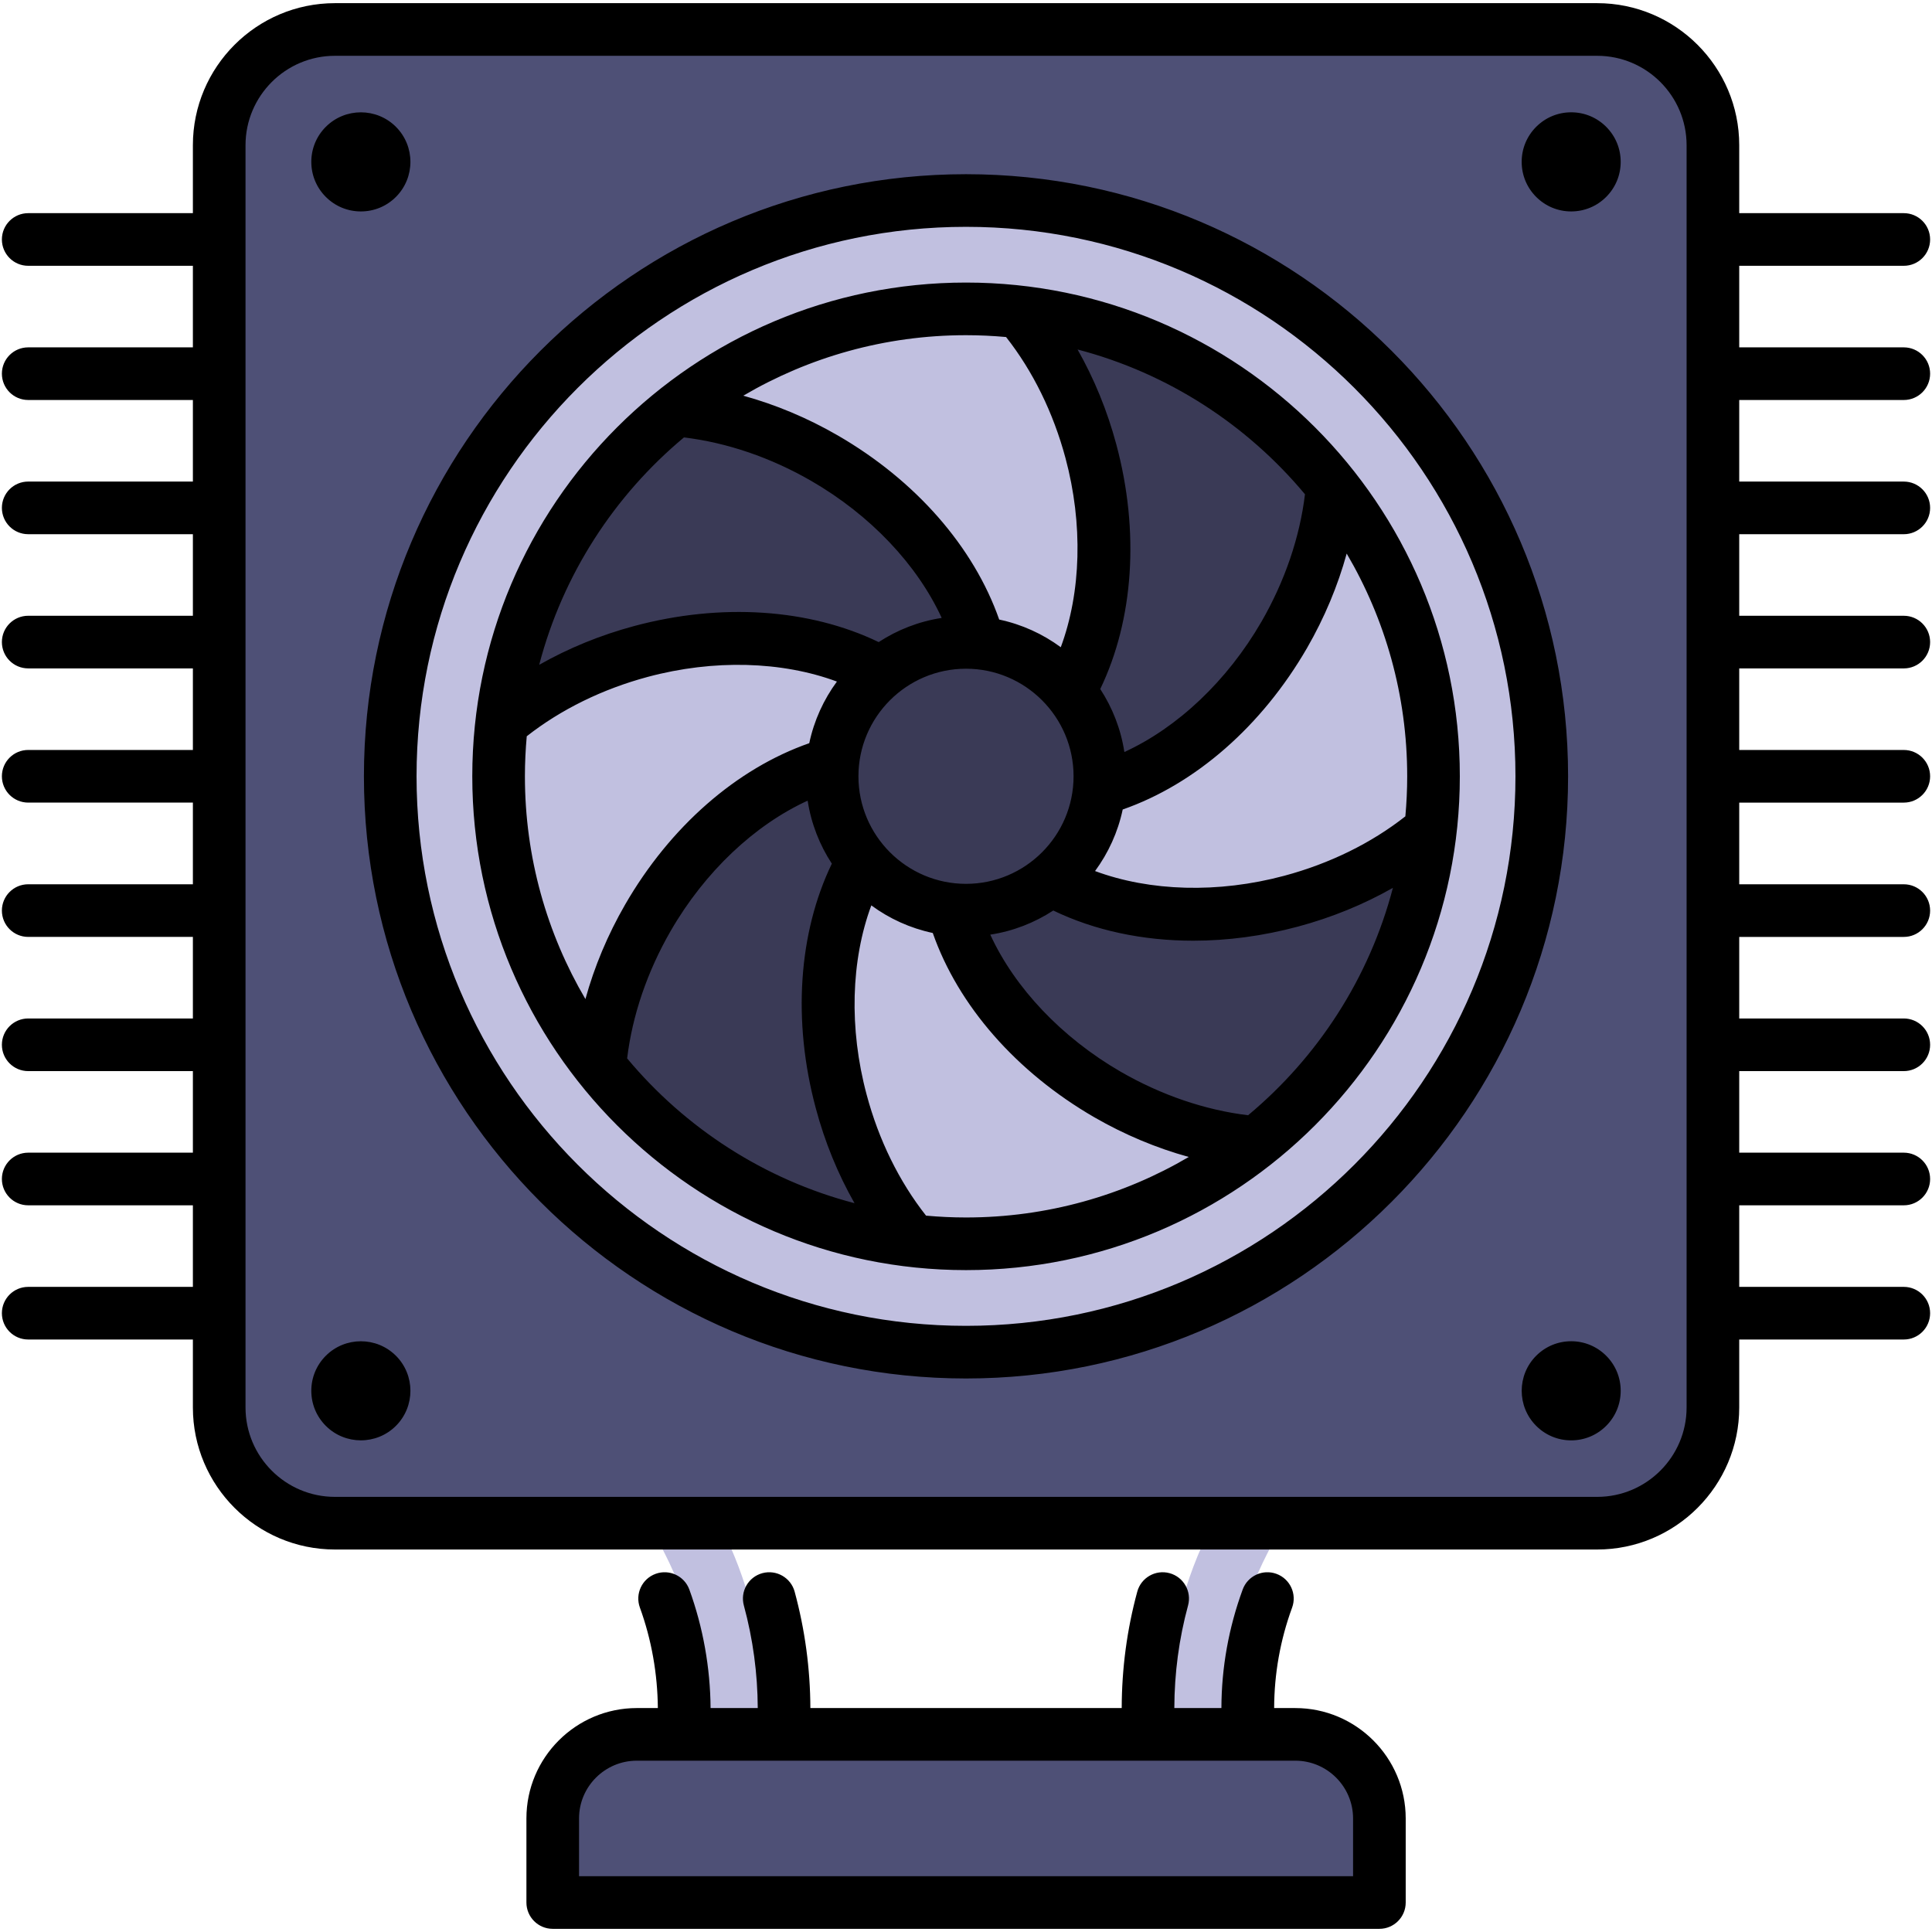 <svg id="Layer_1" enable-background="new 0 0 512 512" viewBox="0 0 512 512" xmlns="http://www.w3.org/2000/svg"><path d="m256 236.215c-16.833 0-30.527-13.694-30.527-30.527s13.694-30.528 30.527-30.528 30.527 13.694 30.527 30.527-13.694 30.528-30.527 30.528z" fill="#3a3a56"/><path d="m279.949 173.028c-4.672-3.436-9.898-5.783-15.536-6.979l-1.101-.233-.372-1.062c-6.578-18.784-21.889-36.222-42.005-47.843-7.799-4.505-16.051-7.976-24.528-10.315l-4.559-1.258 4.078-2.395c18.176-10.671 38.949-16.312 60.074-16.312 3.532 0 7.167.167 10.803.496l.859.078.532.677c7.264 9.229 12.839 20.584 16.124 32.838 4.732 17.647 4.255 36.379-1.31 51.392l-.922 2.489z" fill="#c1c0e0"/><path d="m221.936 115.179c20.729 11.975 36.134 29.618 42.892 48.914 5.997 1.271 11.529 3.811 16.306 7.323 5.401-14.574 5.949-32.665 1.252-50.179-3.231-12.053-8.661-23.095-15.764-32.119-3.5-.316-7.042-.487-10.623-.487-21.528 0-41.713 5.851-59.06 16.037 8.563 2.363 17.008 5.897 24.997 10.511z" fill="#c1c0e0"/><path d="m296.055 199.52c-.873-5.688-2.925-11.038-6.099-15.904l-.616-.944.489-1.016c8.645-17.953 10.154-41.106 4.143-63.523-2.345-8.746-5.735-17.059-10.078-24.709l-2.341-4.123 4.587 1.201c24.07 6.303 45.276 19.81 61.325 39.061l.553.664-.104.857c-1.413 11.673-5.501 23.618-11.822 34.544-9.127 15.814-22.695 28.719-37.225 35.406l-2.41 1.109z" fill="#3a3a56"/><path d="m151.336 499.506v-17.326c0-9.538 7.76-17.298 17.297-17.298h174.734c9.554 0 17.326 7.773 17.326 17.327v17.298h-209.357z" fill="#c1c0e0"/><path d="m150.028 482.179v15.82h211.972v-15.79c0-8.723-7.096-15.82-15.819-15.82h-180.363c-8.707-.001-15.79 7.083-15.79 15.79z" fill="#4e5076"/><path d="m140.843 175.542c6.302-24.066 19.804-45.271 39.048-61.319l.664-.553.857.104c11.676 1.412 23.614 5.489 34.524 11.791 15.827 9.144 28.738 22.723 35.422 37.254l1.108 2.412-2.623.401c-5.686.87-11.034 2.918-15.9 6.089l-.944.616-1.017-.49c-10.583-5.104-23.13-7.803-36.281-7.803-9.006 0-18.179 1.235-27.261 3.671-8.725 2.344-17.027 5.732-24.676 10.073l-4.123 2.338z" fill="#3a3a56"/><g fill="#c1c0e0"><path d="m186.248 454.887-.014-1.986c-.096-14.224-3.566-28.451-10.037-41.146l-1.482-2.908h18.391l.523 1.198c5.873 13.426 9.022 28.236 9.107 42.83l.012 2.012z"/><path d="m309.243 454.887.009-2.009c.063-14.616 3.214-29.428 9.11-42.836l.525-1.195h18.415l-1.491 2.912c-6.598 12.885-9.975 26.726-10.036 41.137l-.009 1.991z"/><path d="m316.515 237.241c-9.568 0-18.88-1.575-26.93-4.555l-2.488-.921 1.571-2.139c3.434-4.675 5.78-9.902 6.973-15.537l.233-1.101 1.062-.372c18.784-6.586 36.21-21.891 47.81-41.989 4.521-7.813 8-16.073 10.343-24.551l1.259-4.557 2.394 4.077c10.673 18.179 16.314 38.958 16.314 60.09 0 3.521-.166 7.146-.492 10.774l-.077.858-.678.534c-9.262 7.295-20.618 12.872-32.843 16.125-8.073 2.165-16.299 3.263-24.447 3.263-.002.001-.003.001-.004.001z"/><path d="m153.282 265.761c-10.67-18.174-16.31-38.947-16.31-60.073 0-3.535.167-7.176.497-10.822l.078-.86.68-.533c9.244-7.252 20.588-12.821 32.804-16.103 8.086-2.168 16.32-3.268 24.475-3.268 9.572 0 18.885 1.577 26.93 4.561l2.489.923-1.574 2.138c-3.441 4.676-5.794 9.91-6.989 15.556l-.234 1.102-1.063.372c-18.777 6.561-36.205 21.86-47.815 41.977-4.505 7.814-7.976 16.075-10.314 24.551l-1.258 4.559z"/></g><path d="m88.519 398.852c-14.161 0-25.683-11.534-25.683-25.711v-334.935c0-14.178 11.521-25.712 25.683-25.712h334.963c14.177 0 25.711 11.534 25.711 25.712v334.935c0 14.177-11.534 25.711-25.711 25.711zm167.481-350.969c-86.998 0-157.775 70.791-157.775 157.804 0 86.998 70.777 157.776 157.775 157.776s157.775-70.778 157.775-157.776c0-87.013-70.777-157.804-157.775-157.804z" fill="#4e5076"/><path d="m256 353.469c-81.487 0-147.781-66.294-147.781-147.782 0-81.503 66.294-147.81 147.781-147.81s147.781 66.307 147.781 147.81c0 81.488-66.294 147.782-147.781 147.782zm0-276.832c-71.144 0-129.022 57.892-129.022 129.05 0 71.143 57.879 129.021 129.022 129.021 71.159 0 129.051-57.879 129.051-129.021 0-71.158-57.892-129.05-129.051-129.05z" fill="#c1c0e0"/><path d="m330.61 297.575c-11.66-1.409-23.604-5.487-34.541-11.791-15.821-9.151-28.728-22.72-35.413-37.229l-1.111-2.411 2.624-.403c5.69-.873 11.044-2.926 15.91-6.102l.944-.616 1.016.489c10.592 5.097 23.129 7.791 36.259 7.791 9.006 0 18.173-1.234 27.247-3.667 8.74-2.327 17.057-5.716 24.722-10.073l4.125-2.345-1.202 4.59c-6.301 24.067-19.807 45.271-39.059 61.319l-.663.553z" fill="#3a3a56"/><path d="m225.88 320.85c-24.066-6.299-45.27-19.802-61.318-39.05l-.553-.663.104-.857c1.41-11.667 5.488-23.617 11.795-34.557 9.135-15.827 22.702-28.727 37.226-35.394l2.409-1.106.401 2.621c.871 5.688 2.921 11.039 6.094 15.905l.615.944-.488 1.015c-8.618 17.921-10.126 41.069-4.135 63.51 2.341 8.735 5.738 17.048 10.096 24.708l2.347 4.125z" fill="#3a3a56"/><path d="m256 324.715c-3.521 0-7.146-.166-10.773-.493l-.858-.077-.533-.677c-7.289-9.255-12.874-20.609-16.151-32.833-4.715-17.66-4.241-36.384 1.3-51.374l.921-2.492 2.141 1.574c4.676 3.44 9.909 5.79 15.553 6.985l1.101.233.373 1.062c6.579 18.755 21.888 36.183 42 47.816 7.813 4.504 16.07 7.974 24.54 10.313l4.559 1.258-4.078 2.394c-18.183 10.671-38.962 16.311-60.095 16.311z" fill="#c1c0e0"/><path d="m504.526 106.004c3.852 0 6.974-3.122 6.974-6.974s-3.123-6.974-6.974-6.974h-43.613v-21.617h43.613c3.852 0 6.974-3.122 6.974-6.974s-3.123-6.974-6.974-6.974h-43.613v-18.008c0-20.757-16.887-37.644-37.644-37.644h-334.509c-20.757 0-37.644 16.887-37.644 37.644v18.008h-43.642c-3.852 0-6.974 3.122-6.974 6.974s3.123 6.974 6.974 6.974h43.642v21.616h-43.642c-3.852 0-6.974 3.122-6.974 6.974s3.123 6.974 6.974 6.974h43.642v21.616h-43.642c-3.852 0-6.974 3.122-6.974 6.974s3.123 6.974 6.974 6.974h43.642v21.615h-43.642c-3.852 0-6.974 3.122-6.974 6.974s3.123 6.974 6.974 6.974h43.642v21.616h-43.642c-3.852 0-6.974 3.122-6.974 6.974s3.123 6.974 6.974 6.974h43.642v21.645h-43.642c-3.852 0-6.974 3.122-6.974 6.974s3.123 6.974 6.974 6.974h43.642v21.616h-43.642c-3.852 0-6.974 3.122-6.974 6.974s3.123 6.974 6.974 6.974h43.642v21.615h-43.642c-3.852 0-6.974 3.122-6.974 6.974s3.123 6.974 6.974 6.974h43.642v21.616h-43.642c-3.852 0-6.974 3.122-6.974 6.974s3.123 6.974 6.974 6.974h43.642v18.009c0 20.757 16.887 37.643 37.644 37.643h334.509c20.757 0 37.644-16.886 37.644-37.643v-18.009h43.613c3.852 0 6.974-3.122 6.974-6.974s-3.123-6.974-6.974-6.974h-43.613v-21.616h43.613c3.852 0 6.974-3.122 6.974-6.974s-3.123-6.974-6.974-6.974h-43.613v-21.615h43.613c3.852 0 6.974-3.122 6.974-6.974s-3.123-6.974-6.974-6.974h-43.613v-21.613h43.613c3.852 0 6.974-3.122 6.974-6.974s-3.123-6.974-6.974-6.974h-43.613v-21.645h43.613c3.852 0 6.974-3.122 6.974-6.974s-3.123-6.974-6.974-6.974h-43.613v-21.616h43.613c3.852 0 6.974-3.122 6.974-6.974s-3.123-6.974-6.974-6.974h-43.613v-21.615h43.613c3.852 0 6.974-3.122 6.974-6.974s-3.123-6.974-6.974-6.974h-43.613v-21.616h43.613zm-57.562 266.988c0 13.065-10.63 23.694-23.695 23.694h-334.509c-13.066 0-23.695-10.629-23.695-23.694v-334.509c0-13.066 10.63-23.695 23.695-23.695h334.509c13.066 0 23.695 10.629 23.695 23.695zm-190.964-326.827c-87.981 0-159.558 71.578-159.558 159.558 0 87.997 71.578 159.587 159.558 159.587s159.558-71.59 159.558-159.587c.001-87.98-71.577-159.558-159.558-159.558zm0 305.197c-80.29 0-145.61-65.334-145.61-145.639 0-80.29 65.32-145.61 145.61-145.61s145.61 65.32 145.61 145.61c0 80.305-65.32 145.639-145.61 145.639zm0-276.48c-72.146 0-130.841 58.695-130.841 130.841 0 72.162 58.695 130.87 130.841 130.87 72.162 0 130.869-58.708 130.869-130.87.001-72.146-58.707-130.841-130.869-130.841zm116.434 141.457c-9.013 7.096-20.045 12.522-32.089 15.75-17.527 4.701-35.606 4.153-50.146-1.251 3.517-4.777 6.059-10.312 7.33-16.313 19.25-6.718 36.869-22.089 48.854-42.808 4.614-8.004 8.145-16.455 10.503-25.014 10.184 17.333 16.035 37.505 16.035 59.019 0 3.58-.17 7.119-.487 10.617zm-116.434 17.89c-15.718 0-28.505-12.787-28.505-28.506 0-15.717 12.787-28.505 28.505-28.505s28.505 12.787 28.505 28.505-12.787 28.506-28.505 28.506zm89.831-103.241c-1.377 11.397-5.333 23.011-11.526 33.755-9.087 15.709-22.254 28.096-36.337 34.553-.928-6.085-3.161-11.742-6.39-16.695 8.862-18.412 10.449-41.741 4.262-64.808-2.401-8.957-5.885-17.449-10.273-25.173 23.92 6.254 44.876 19.913 60.264 38.368zm-79.214-41.671c7.096 9.013 12.521 20.044 15.75 32.088 4.691 17.491 4.144 35.56-1.25 50.118-4.779-3.519-10.317-6.062-16.32-7.332-6.752-19.26-22.132-36.868-42.823-48.82-7.989-4.616-16.435-8.148-24.998-10.507 17.334-10.183 37.507-16.034 59.024-16.034 3.579 0 7.119.171 10.617.487zm-85.362 26.606c11.412 1.377 23.017 5.332 33.74 11.527 15.69 9.063 28.081 22.22 34.563 36.308-6.088.931-11.748 3.168-16.7 6.401-18.387-8.861-41.715-10.444-64.819-4.246-8.937 2.401-17.421 5.883-25.147 10.271 6.251-23.919 19.908-44.874 38.363-60.261zm-41.662 79.195c9.034-7.089 20.056-12.508 32.061-15.733 17.522-4.7 35.596-4.158 50.136 1.236-3.519 4.782-6.061 10.324-7.328 16.331-19.265 6.731-36.871 22.102-48.818 42.805-4.613 8.002-8.143 16.451-10.502 25.007-10.185-17.339-16.036-37.518-16.036-59.042.001-3.574.172-7.11.487-10.604zm26.605 85.366c1.378-11.397 5.333-23.01 11.53-33.759 9.06-15.699 22.217-28.084 36.309-34.546.933 6.087 3.172 11.747 6.408 16.698-8.865 18.382-10.449 41.706-4.259 64.791 2.382 8.947 5.864 17.445 10.269 25.189-23.918-6.253-44.871-19.913-60.257-38.373zm79.215 41.676c-7.129-9.05-12.554-20.079-15.751-32.09-4.699-17.521-4.153-35.593 1.245-50.131 4.771 3.509 10.297 6.045 16.287 7.314 6.743 19.254 22.128 36.874 42.84 48.854 8.001 4.612 16.448 8.142 25.003 10.501-17.339 10.186-37.516 16.037-59.037 16.037-3.569 0-7.098-.17-10.587-.485zm85.342-26.607c-11.395-1.378-23.005-5.334-33.746-11.526-15.703-9.083-28.1-22.25-34.577-36.337 6.085-.929 11.743-3.162 16.695-6.393 10.968 5.295 23.693 8 37.087 8 9.058 0 18.422-1.235 27.744-3.735 8.956-2.401 17.448-5.883 25.173-10.272-6.256 23.92-19.917 44.875-38.376 60.263zm12.501 157.098h-5.595c.031-9.078 1.606-18.007 4.759-26.617 1.325-3.617-.534-7.623-4.15-8.948-3.618-1.326-7.622.533-8.947 4.15-3.722 10.162-5.61 20.699-5.638 31.414h-12.477c.025-9.209 1.229-18.328 3.638-27.185 1.011-3.717-1.182-7.549-4.898-8.56-3.715-1.012-7.55 1.181-8.561 4.899-2.736 10.054-4.101 20.401-4.125 30.846h-82.505c-.042-10.393-1.423-20.738-4.17-30.845-1.011-3.718-4.847-5.907-8.56-4.901-3.717 1.011-5.911 4.843-4.9 8.56 2.422 8.91 3.642 18.028 3.684 27.186h-12.502c-.08-10.683-1.99-21.408-5.626-31.401-1.317-3.619-5.321-5.484-8.939-4.169-3.62 1.317-5.486 5.319-4.169 8.939 3.084 8.474 4.682 17.567 4.76 26.63h-5.562c-16.139 0-29.269 13.117-29.269 29.241v22.295c0 3.852 3.123 6.974 6.974 6.974h219.072c3.852 0 6.974-3.122 6.974-6.974v-22.268c.001-16.137-13.129-29.266-29.268-29.266zm15.32 44.561h-205.124v-15.321c0-8.432 6.873-15.292 15.321-15.292h174.483c8.448 0 15.321 6.873 15.321 15.32v15.293zm-272.23-445.027c-2.48-2.48-3.846-5.778-3.846-9.288s1.366-6.808 3.847-9.289c5.122-5.12 13.455-5.121 18.577 0v.001c5.122 5.121 5.122 13.455 0 18.576-2.48 2.481-5.779 3.847-9.289 3.847-3.509 0-6.808-1.367-9.289-3.847zm339.307-18.576c2.481 2.48 3.846 5.778 3.846 9.288s-1.366 6.808-3.847 9.289c-2.479 2.48-5.773 3.846-9.274 3.846s-6.795-1.367-9.275-3.848c-2.479-2.479-3.845-5.777-3.845-9.287s1.366-6.808 3.846-9.288c2.48-2.481 5.774-3.846 9.274-3.846 3.501-.001 6.795 1.365 9.275 3.846zm-320.729 325.68c5.121 5.12 5.121 13.454.001 18.576-2.562 2.562-5.926 3.842-9.291 3.842-3.364 0-6.727-1.28-9.288-3.84-2.481-2.482-3.847-5.78-3.847-9.29s1.366-6.808 3.847-9.289c5.123-5.119 13.456-5.121 18.578.001 0-.001 0-.001 0 0zm320.729-.001c2.481 2.481 3.847 5.779 3.847 9.289s-1.366 6.808-3.846 9.289c-2.481 2.481-5.775 3.846-9.275 3.846s-6.794-1.366-9.274-3.846c-5.121-5.123-5.121-13.457 0-18.577 2.48-2.481 5.774-3.846 9.274-3.846s6.794 1.366 9.274 3.845z"/></svg>
